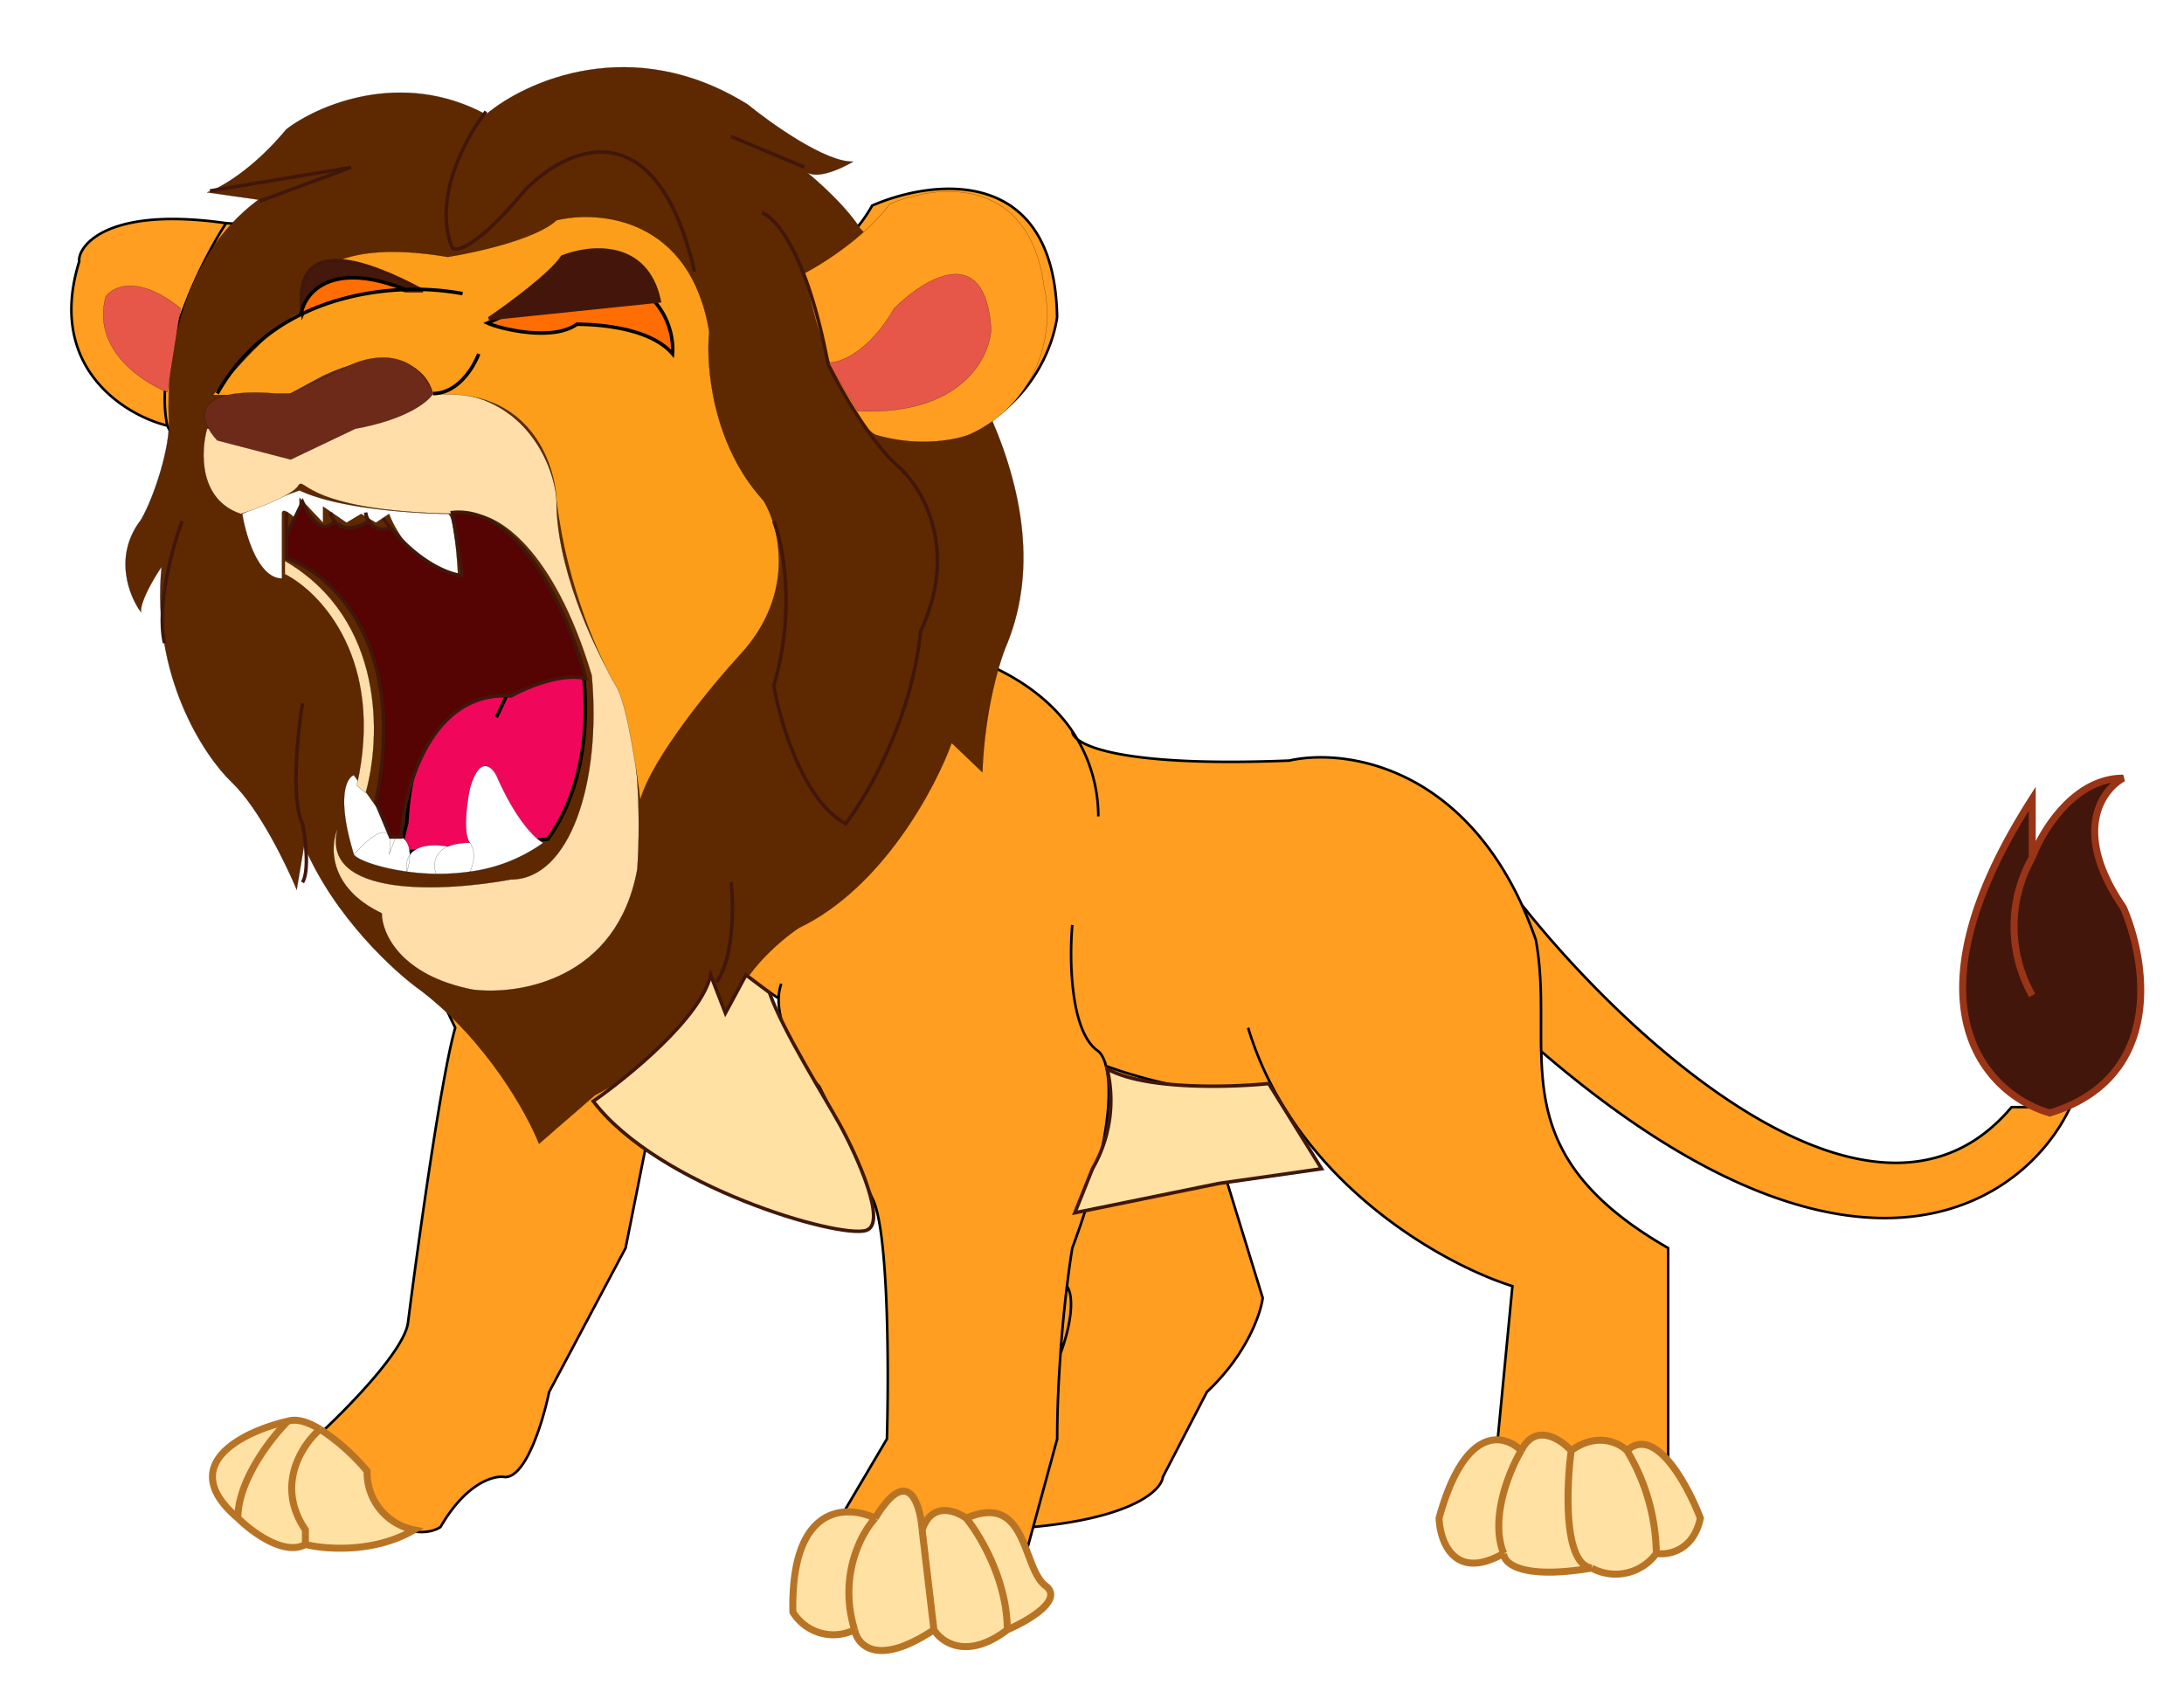 <svg xmlns="http://www.w3.org/2000/svg" width="256" height="200" fill="none" viewBox="0 0 256 200"><path fill="#FF9E21" d="M103.96 75.04c6.03.34 16.55 3.04 21.73 10.67q.31.47.6.95c1.83 1.46 8.28 3.17 24.83 2.5 6.17-1.39 19.62.33 27.25 16.86 12.49 15.84 41.46 42.76 57.43 23.76h6.88c-5.2 11.13-24.89 25.4-62.02-6.54.17 7.96 1.72 15.5 14.87 23.06v25.13c-5.28 2.4-16.67 5.23-19.97-2.75l1.72-17.9c-6.95-2.19-20.94-9.66-28.16-23.41a14 14 0 0 1-5.23.65v10.7l4.13 13.43c-.23 1.84-1.86 6.61-6.54 11.02l-5.16 9.98c-.16 1.5-3.42 4.75-15.21 5.85l-1.32 4.82-23.75-1.72 7.92-13.42c.23-7.92.2-24.65-1.72-28.23-.92-2.07-3.44-7.57-6.2-13.08-1.79-2-4.87-6.48-4.77-10.33l-5.56-3.79v2.07l-9.98 18.93-2.4 12.05-8.96 16.87c-.69 3.33-2.68 9.98-5.16 9.98-1.26-.23-4.55.62-7.57 5.85-2.07 1.38-7.92 1.24-14.8-10.32 3.55-3.22 10.73-10.47 11-13.77 1.16-9.07 3.86-28.64 5.52-34.43L19.62 49.91C14.57 48.65 5.44 43.03 9.3 30.64c-.23-1.5 2.76-6.54 17.22-4.48l67.47 4.48c1.6-.12 5.5-1.59 8.26-6.54 7.1-3.1 21.38-4.82 21.68 13.08-.8 5.62-6.26 16.45-21.68 14.8z"/><path stroke="#000" stroke-width=".3" d="M128.74 95.7a18 18 0 0 0-3.05-9.99m0 0c-5.18-7.63-15.7-10.33-21.73-10.67l-1.72-23.06m23.45 33.73c-.01 1.5 5.05 4.27 25.43 3.45 6.17-1.39 19.62.33 27.25 16.86m-32.07 14.46a39 39 0 0 0 2.82 6.89m-23.43-18.94c-.36 4.02-.25 12.6 3.05 14.8.34.28.67.83.9 1.73m-38.07-9.64a6 6 0 0 0-.3 1.72m0 0c-.1 3.85 2.98 8.34 4.77 10.33a346 346 0 0 1 6.2 13.08c1.93 3.58 1.95 20.3 1.72 28.23l-7.92 13.42 23.75 1.72 1.32-4.82m-29.84-61.96-5.56-3.79v2.07l-9.98 18.93-2.4 12.05-8.96 16.87c-.69 3.33-2.68 9.98-5.16 9.98-1.26-.23-4.55.62-7.57 5.85-2.07 1.38-7.92 1.24-14.8-10.32 3.55-3.22 10.73-10.47 11-13.77 1.16-9.07 3.86-28.64 5.52-34.43L19.62 49.91m110.02 75.05c.75 2.9.5 9.35-3.95 21.34-.17 1.04-.4 2.58-.62 4.47m4.57-25.81c3.13 1.16 9.18 2.9 14.25 3.06m5.23-.65c7.22 13.75 21.21 21.22 28.16 23.4l-1.72 17.9c3.3 8 14.69 5.17 19.97 2.76V146.3c-13.15-7.56-14.7-15.1-14.87-23.06m-31.54 4.13a14 14 0 0 1-5.23.65M121.11 179l2.81-10.32c0-3.42.16-6.84.39-9.99M121.1 179c11.79-1.1 15.05-4.36 15.2-5.85l5.17-9.98c4.68-4.4 6.31-9.18 6.54-11.02l-4.13-13.42v-10.71m-18.82 22.75a169 169 0 0 0-.76 7.92m.76-7.91c.81 1.14.62 4.13-.76 7.91m54.06-52.67q.89 1.94 1.66 4.14c.84 4.52.54 8.86.63 13.08m-2.3-17.22c12.5 15.84 41.47 42.76 57.44 23.76h6.88c-5.2 11.13-24.89 25.4-62.02-6.54m-86.68-92.6c1.6-.12 5.5-1.59 8.26-6.54 7.1-3.1 21.38-4.82 21.68 13.08-.8 5.62-6.26 16.45-21.68 14.8m-8.26-21.34c1.92 7.7 6.3 17.44 8.26 21.34m-8.26-21.34L26.5 26.16m0 0c-2.99 4.6-8.54 15.77-6.89 23.75m6.89-23.75C12.05 24.1 9.06 29.15 9.29 30.64 5.44 43.03 14.57 48.65 19.62 49.9"/><path fill="#5E2801" stroke="#000" stroke-width=".02" d="M87.6 12.22c-13.49-8.4-26.04-2.7-30.63 1.2-9.91-5.36-19.74-1.08-23.4 1.73-4 4.82-7.87 6.94-9.3 7.4l6.02.86C21 30.29 19.45 42.5 19.8 49.23c.16 3.1-1.66 8.89-3.27 11.7-3.3 4.27-1.37 9 0 10.84-.13-1.24 1.55-4.07 2.41-5.33-1.24 12.8 5 22.2 8.26 25.3 3.17 3.03 6.37 9.64 7.58 12.56l.86-5.16c3.58 8.4 10.67 14.86 13.77 17.04 7.7 5.92 12.39 14.4 13.77 17.9l6.54-5.68c9.64-5.1 13.08-11.07 13.6-13.43l2.23 4.3c.7-4.54 5.68-8.89 8.1-10.5 9.77-4.67 16-16.4 17.9-21.68l3.6 3.44c.28-7.43 2.07-13.2 2.93-15.14 7.3-18.18-8.43-39.93-17.2-48.54-1.66-2.62-4.94-5.56-6.38-6.71 1.24.96 4.19-.4 5.51-1.2-3.17.13-9.58-4.42-12.4-6.72Z"/><path fill="#FFE1A4" stroke="#41170B" stroke-width=".41" d="m90.19 116.35-2.75-2.06-2.41 4.47-1.73-4.47c-1.1 4.95-9.63 11.93-13.76 14.8 7.57 9.98 28.91 16.18 32 15.14 2.49-.82-1.02-8.6-3.09-12.39-1.5-2.75-6.77-11.13-8.26-15.49Z"/><path fill="#FF9E21" stroke="#000" stroke-width=".02" d="M104.3 23.92c-2.89 3.86-7.86 7-9.98 8.1 2.62 12.94 6.6 18 8.26 18.93 4.96 1.51 9.41.63 11.02 0a15.4 15.4 0 0 0 8.78-17.39c-1.8-13.22-12.8-11.93-18.08-9.64Z"/><g filter="url(#a)"><path fill="#F0075B" d="M47.68 96.39c.82-14.74 8.49-16.81 12.22-16.01a8.4 8.4 0 0 1 8.43-2.07c1.2 10.33-1.78 16.81-4.13 19.97l-17.38 1.55z"/><path stroke="#000" stroke-width=".41" d="M59.9 80.38c-3.73-.8-11.4 1.27-12.22 16l-.86 3.45 17.38-1.55c2.35-3.16 5.34-9.64 4.13-19.97a8.4 8.4 0 0 0-8.43 2.07Zm0 0-1.72 3.61"/></g><path fill="#fff" d="M33.05 67.81c-2.76 0-4.25-5.04-4.65-7.57a63 63 0 0 1 6.71-2.75c5.51 2.58 16.53 2.75 17.39 2.75.68 0 1.09 5.05 1.2 7.57-4.68-1.1-7.34-5.5-8.09-7.57l-1.55 1.03-1.72-1.03-1.72 1.03-2.75-1.89v1.9l-2.76-2.93v2.92c-.69-.74-2.06-2-2.06-1.03zm8.43 32.36c-2.07-6.74-.86-9 0-9.3l5 7.06c.61.06 1.56.63 1.55 2.3.58-.83 1.87-1.42 4.47-1a7 7 0 0 1 2.58-.43c-.83-1.1-.35-4.7 0-6.37 1.1-3.86 2.52-2.64 3.1-1.55 2.34 5.37 4.64 7.51 5.5 7.92a19 19 0 0 1-8.6 3.38 26 26 0 0 1-7.38 0c-3.38-.46-5.86-1.43-6.22-2"/><path stroke="#000" stroke-width=".02" d="M41.48 100.17c-2.07-6.74-.86-9 0-9.3l5 7.06m-5 2.24c.36.58 2.84 1.55 6.22 2m-6.22-2c4.27-4.68 4.53-1.95 4.13 0l.86-2.24m8.6.87c-.82-1.1-.34-4.7 0-6.37 1.1-3.86 2.53-2.64 3.1-1.55 2.35 5.37 4.65 7.51 5.51 7.92a19 19 0 0 1-8.6 3.38m0-3.38c.82 1.1.34 2.7 0 3.38m0-3.38q-1.68.01-2.58.43m2.58 2.95q-2.04.28-3.96.25m0 0q-1.81-.03-3.42-.25m3.42.25c-.34-.9-.35-2.44 1.38-3.2m-4.8 2.95c-.3-1.3.25-3.7 4.8-2.95m-4.8 2.95c.98-3.22-.41-4.17-1.23-4.25M28.4 60.24c.4 2.53 1.9 7.57 4.65 7.57v-7.57c0-.96 1.37.29 2.06 1.03v-2.92l2.76 2.92v-1.89l2.75 1.9 1.72-1.04 1.72 1.03 1.55-1.03c.75 2.07 3.4 6.47 8.1 7.57-.12-2.52-.53-7.57-1.21-7.57-.86 0-11.88-.17-17.39-2.75-1.6.57-5.2 1.92-6.71 2.75Z"/><path fill="#FFDEAA" stroke="#000" stroke-width=".02" d="M28.23 60.24c-4.96-1.65-4.7-7.34-3.96-9.98l26.5-4.3c10.47-.28 14 8.14 14.46 12.39-.14 7.85 4.2 17.15 6.37 20.82 3.44 4.67 3.5 17.1 3.1 22.72-2.34 12.95-13.83 14.8-19.28 14.12-8.54-1.66-10.67-6.66-10.67-8.95-6.33-3.03-6.08-7.92-5.16-9.99-2.2 8.27 12.62 7.46 20.3 6.03 6.9 0 10.62-11.36 9.47-23.93-4.54-15.14-11.18-18.93-13.94-18.93-20.14 0-19.62-4.65-20.48-3.27-.69 1.1-4.76 2.64-6.71 3.27Z"/><path fill="#E65749" d="M104.82 36.14c-3.03 5.24-6.43 6.43-7.75 6.37l3.45 5.68c12.11.55 15.49-6.2 15.66-9.64-.69-10.32-7.86-5.9-11.36-2.4m-85.2 9.81 1.55-9.82c-4.96-3.99-7.92-2.58-8.78-1.37-1.65 6.06 4.13 9.98 7.23 11.19"/><path stroke="#000" stroke-width=".02" d="M104.82 36.14c-3.03 5.24-6.43 6.43-7.75 6.37l3.45 5.68c12.11.55 15.49-6.2 15.66-9.64-.69-10.32-7.86-5.9-11.36-2.4Zm-85.2 9.82 1.55-9.82c-4.96-3.99-7.92-2.58-8.78-1.37-1.65 6.06 4.13 9.98 7.23 11.19Z"/><path fill="#FC9E1A" stroke="#000" stroke-width=".02" d="M52.5 30.12c-14.74-2.48-17.5 3.33-17.04 6.54-1.93 0-7.8 6.43-10.5 9.64h8.77l4.14-2.24c9.22-4.27 12.45-.28 12.9 2.24 11.16-.96 14.29 7.86 14.46 12.4 1.24 10.32 5.22 18.87 7.06 21.85 1.24 2.2 2.35 9.75 2.75 13.25 1.38-4.95 8.38-13.42 11.7-17.04 6.62-7.16 4.6-15.03 2.76-18.07-6.06-6.6-6.77-15.95-6.37-19.8-2.2-13.35-12.85-14.28-17.9-13.07-2.34 2.2-9.46 3.78-12.73 4.3Z"/><path fill="#6D2A19" stroke="#000" stroke-width=".02" d="M32.36 46.13c-10.47-.83-8.95 3.32-6.89 5.5l8.6 2.24 7.58-3.61c6.06-1.1 8.6-3.21 9.12-4.13-2.34-5.65-7.74-4.42-10.15-3.1l-6.54 3.1z"/><path fill="#FFDEAA" stroke="#000" stroke-width=".02" d="M41.82 92.08c3.3-14.73-4.24-22.66-8.43-24.78v-1.55c11.84 6.88 11.25 21 9.47 27.2z"/><path fill="#FFE1A4" stroke="#41170B" stroke-width=".41" d="M128.06 137a16 16 0 0 0 1.72-11.7c4.4 2.48 14.45 2.18 18.93 1.72l6.2 9.99-12.05 1.72-16.87 3.44z"/><path fill="#44180D" stroke="#41170B" stroke-width=".41" d="M47.5 34.08c-9.91-4.13-10.84 0-12.04 2.75-1.38-9.8 8.03-6.02 14.11-2.75z"/><path fill="#FF6D03" d="M67.63 38c-2.91 2.1-9.2.48-10.49-.13l4.3-1.9 8.27-3.96c7.85.97 9.35 6.72 9.12 9.47-3.17-3.72-11.38-3.43-11.2-3.48M47.5 33.94c-3.78.14-8.16.92-12.22 2.92.4-2.43 3.41-6.42 12.22-2.92"/><path stroke="#000" stroke-width=".41" d="M54.22 34.42a31 31 0 0 0-6.72-.48M25.47 46.13a22.4 22.4 0 0 1 9.81-9.27m20.83 4.62c-.57 1.55-2.44 4.65-5.34 4.65M67.63 38c-2.91 2.1-9.2.48-10.49-.13l4.3-1.9 8.27-3.96c7.85.97 9.35 6.72 9.12 9.47-3.17-3.72-11.38-3.43-11.2-3.48Zm0 0c.18-.04-.18.05 0 0Zm0 0q.27-.07 0 0Zm-32.35-1.14c4.06-2 8.44-2.78 12.22-2.92m-12.22 2.92c.4-2.43 3.41-6.42 12.22-2.92"/><path fill="#44150B" stroke="#41170B" stroke-width=".41" d="M65.92 30.12c-1.24 1.93-6.14 5.57-8.6 7.23l19.96-2.07c-1.51-7.16-8.2-6.42-11.36-5.16Z"/><path fill="#550303" d="M44.06 93.98c3.86-18.73-5.4-26.85-10.5-28.58v-2.66l1.9-3.88c.62 1.5 2.26 4.03 3.78 2.24.64.78 1.9 1.26 4 0 .42.65 1.2 1.17 2.54.77a24 24 0 0 1-.86-1.11l.26.34.6.77c3.46 4.2 7 5.5 8.44 5.6l-1.2-7.4c8.25-.83 13.88 12.62 15.65 19.45-2.89-.69-7.05 1.09-8.77 2.06-9.37-.68-12.51 10.73-12.91 16.53h-1.2z"/><path stroke="#41170B" stroke-width=".41" d="m24.61 22.38 16.53-2.76-10.68 3.96m26.51-10.5c-2.3 2.87-6.3 10.09-3.96 16 .58.47 3.07-.23 8.44-6.7 4.76-5 15.42-10.1 19.96 9.46m-45.95 50.6c-.58 3.56-1.38 11.36 0 14.12.34 1.72.82 5.5 0 6.88M21.34 61.1c-1.09 2.93-3.03 9.88-2.06 14.29M85.7 16l8.61 3.61m-5 5.34c1.56.46 5.28 4.64 7.75 17.73 1.38 2.8 4.96 9.15 8.27 12.04 2.75 2.41 7.12 9.64 2.58 19.28-1.03 10.33-6.28 19.33-8.78 22.55-4.96-2.62-7.69-11.88-8.43-16.18 2.61-8.81 1.09-16.52 0-19.28m-5 42.34c.3 2.7.35 8.81-1.72 11.7M33.56 60.08v2.67m11.62-1.64-.26-.34zm0 0 .6.77m-2.92-1.8c.04.3.15.68.38 1.03m2.54.77c3.46 4.2 7 5.5 8.44 5.6l-1.2-7.4c8.25-.83 13.88 12.62 15.65 19.45-2.89-.69-7.05 1.09-8.77 2.06-9.37-.68-12.51 10.73-12.91 16.53h-1.2l-1.73-4.13c3.86-18.73-5.4-26.85-10.5-28.58v-2.66m12.22-.87c-1.34.4-2.12-.12-2.54-.77m-4.51-1.03c.07.32.24.7.5 1.03m4 0c-2.1 1.26-3.35.78-4 0m0 0c-1.5 1.8-3.15-.74-3.77-2.24l-1.9 3.88"/><path fill="#43160B" d="M238.21 93.63c-15.7 24.51-5.16 34.77 2.06 36.84 13.5-4.14 11.36-17.8 8.61-24.1-6.06-8.81-2.52-13.77 0-15.15-5.78 0-9.52 6.2-10.67 9.3z"/><path stroke="#993417" stroke-width=".82" d="M238.21 100.52v-6.89c-15.7 24.51-5.16 34.77 2.06 36.84 13.5-4.14 11.36-17.8 8.61-24.1-6.06-8.81-2.52-13.77 0-15.15-5.78 0-9.52 6.2-10.67 9.3Zm0 0a16.4 16.4 0 0 0 0 16.17"/><path fill="#FFE1A4" d="M168.68 177.97c3.02-11.02 7.68-9.87 9.63-7.92 1.66-3.3 4.6-1.37 5.85 0 3.03-2.2 5.63-.92 6.55 0 3.3-3.03 7.11 4.02 8.6 7.92-.82 3.85-3.78 4.36-5.16 4.13a5.9 5.9 0 0 1-7.58 1.72c-8.26 1.38-10.32-.57-10.32-1.72-5.78 3.3-7.46-1.38-7.57-4.13"/><path stroke="#B87424" stroke-width=".82" d="M178.31 170.05c-1.95-1.95-6.6-3.1-9.63 7.92.11 2.75 1.78 7.44 7.57 4.13m2.06-12.05c1.66-3.3 4.6-1.37 5.85 0m-5.85 0c-1.37 2.3-3.71 7.92-2.06 12.05m0 0c0 1.15 2.06 3.1 10.32 1.72m0 0a5.9 5.9 0 0 0 7.58-1.72m-7.58 1.72c-3.3-.46-2.98-9.37-2.4-13.77m9.98 12.05c1.38.23 4.34-.28 5.16-4.13-1.49-3.9-5.3-10.95-8.6-7.92m3.44 12.05a24 24 0 0 0-3.44-12.05m0 0c-.92-.92-3.52-2.2-6.55 0"/><path fill="#FFE1A4" d="M92.94 188.98c-.27-12.66 6.31-12.62 9.64-11.01 3.86-6.34 5.28-1.72 5.51 1.38 1.1-3.3 3.9-2.3 5.16-1.38 7.23-3.1 6.54 5.85 9.3 7.92 2.2 1.65-2.07 4.13-4.48 5.16-4.68 3.58-7.69 1.5-8.6 0-6.61 4.4-8.95 1.84-9.3 0a5.56 5.56 0 0 1-7.23-2.07m-65.06-11.01c-7.43-6.34.8-10.21 5.86-11.36 1.07-.34 2.42.12 3.78.95a25 25 0 0 1 5.5 4.9 6.86 6.86 0 0 0 5.52 6.89c-4.68 2.75-10.44 2.3-12.74 1.72-2.48 1.37-6.31-1.5-7.92-3.1"/><path stroke="#B87424" stroke-width=".82" d="M102.58 177.97c-3.33-1.6-9.91-1.65-9.64 11.01a5.56 5.56 0 0 0 7.23 2.07m2.41-13.08c3.86-6.34 5.28-1.72 5.51 1.38m-5.5-1.38c-1.62 1.72-4.35 6.75-2.42 13.08m0 0c.35 1.84 2.69 4.4 9.3 0m0 0c.91 1.5 3.92 3.58 8.6 0m-8.6 0-1.38-11.7m9.98 11.7c2.41-1.03 6.68-3.51 4.48-5.16-2.76-2.07-2.07-11.02-9.3-7.92m4.82 13.08c0-5.78-3.21-11.13-4.82-13.08m0 0c-1.26-.92-4.06-1.93-5.16 1.38M33.74 166.6c-5.05 1.15-13.3 5.02-5.86 11.36m5.86-11.36c-1.96 1.95-5.86 6.95-5.86 11.36m5.86-11.36c1.07-.34 2.42.12 3.78.95m-9.64 10.4c1.6 1.61 5.44 4.48 7.92 3.1m0 0c2.3.58 8.06 1.04 12.74-1.71a6.86 6.86 0 0 1-5.51-6.89 25 25 0 0 0-5.5-4.9m-1.73 13.5v-1.71c-3.58-5.24-.34-10.04 1.72-11.8"/><defs><filter id="a" width="22.44" height="22.52" x="46.46" y="77.71" color-interpolation-filters="sRGB" filterUnits="userSpaceOnUse"><feFlood flood-opacity="0" result="BackgroundImageFix"/><feColorMatrix in="SourceAlpha" result="hardAlpha" values="0 0 0 0 0 0 0 0 0 0 0 0 0 0 0 0 0 0 127 0"/><feOffset dy=".09"/><feGaussianBlur stdDeviation=".04"/><feComposite in2="hardAlpha" operator="out"/><feColorMatrix values="0 0 0 0 0 0 0 0 0 0 0 0 0 0 0 0 0 0 0.25 0"/><feBlend in2="BackgroundImageFix" result="effect1_dropShadow_662_55"/><feBlend in="SourceGraphic" in2="effect1_dropShadow_662_55" result="shape"/></filter></defs></svg>